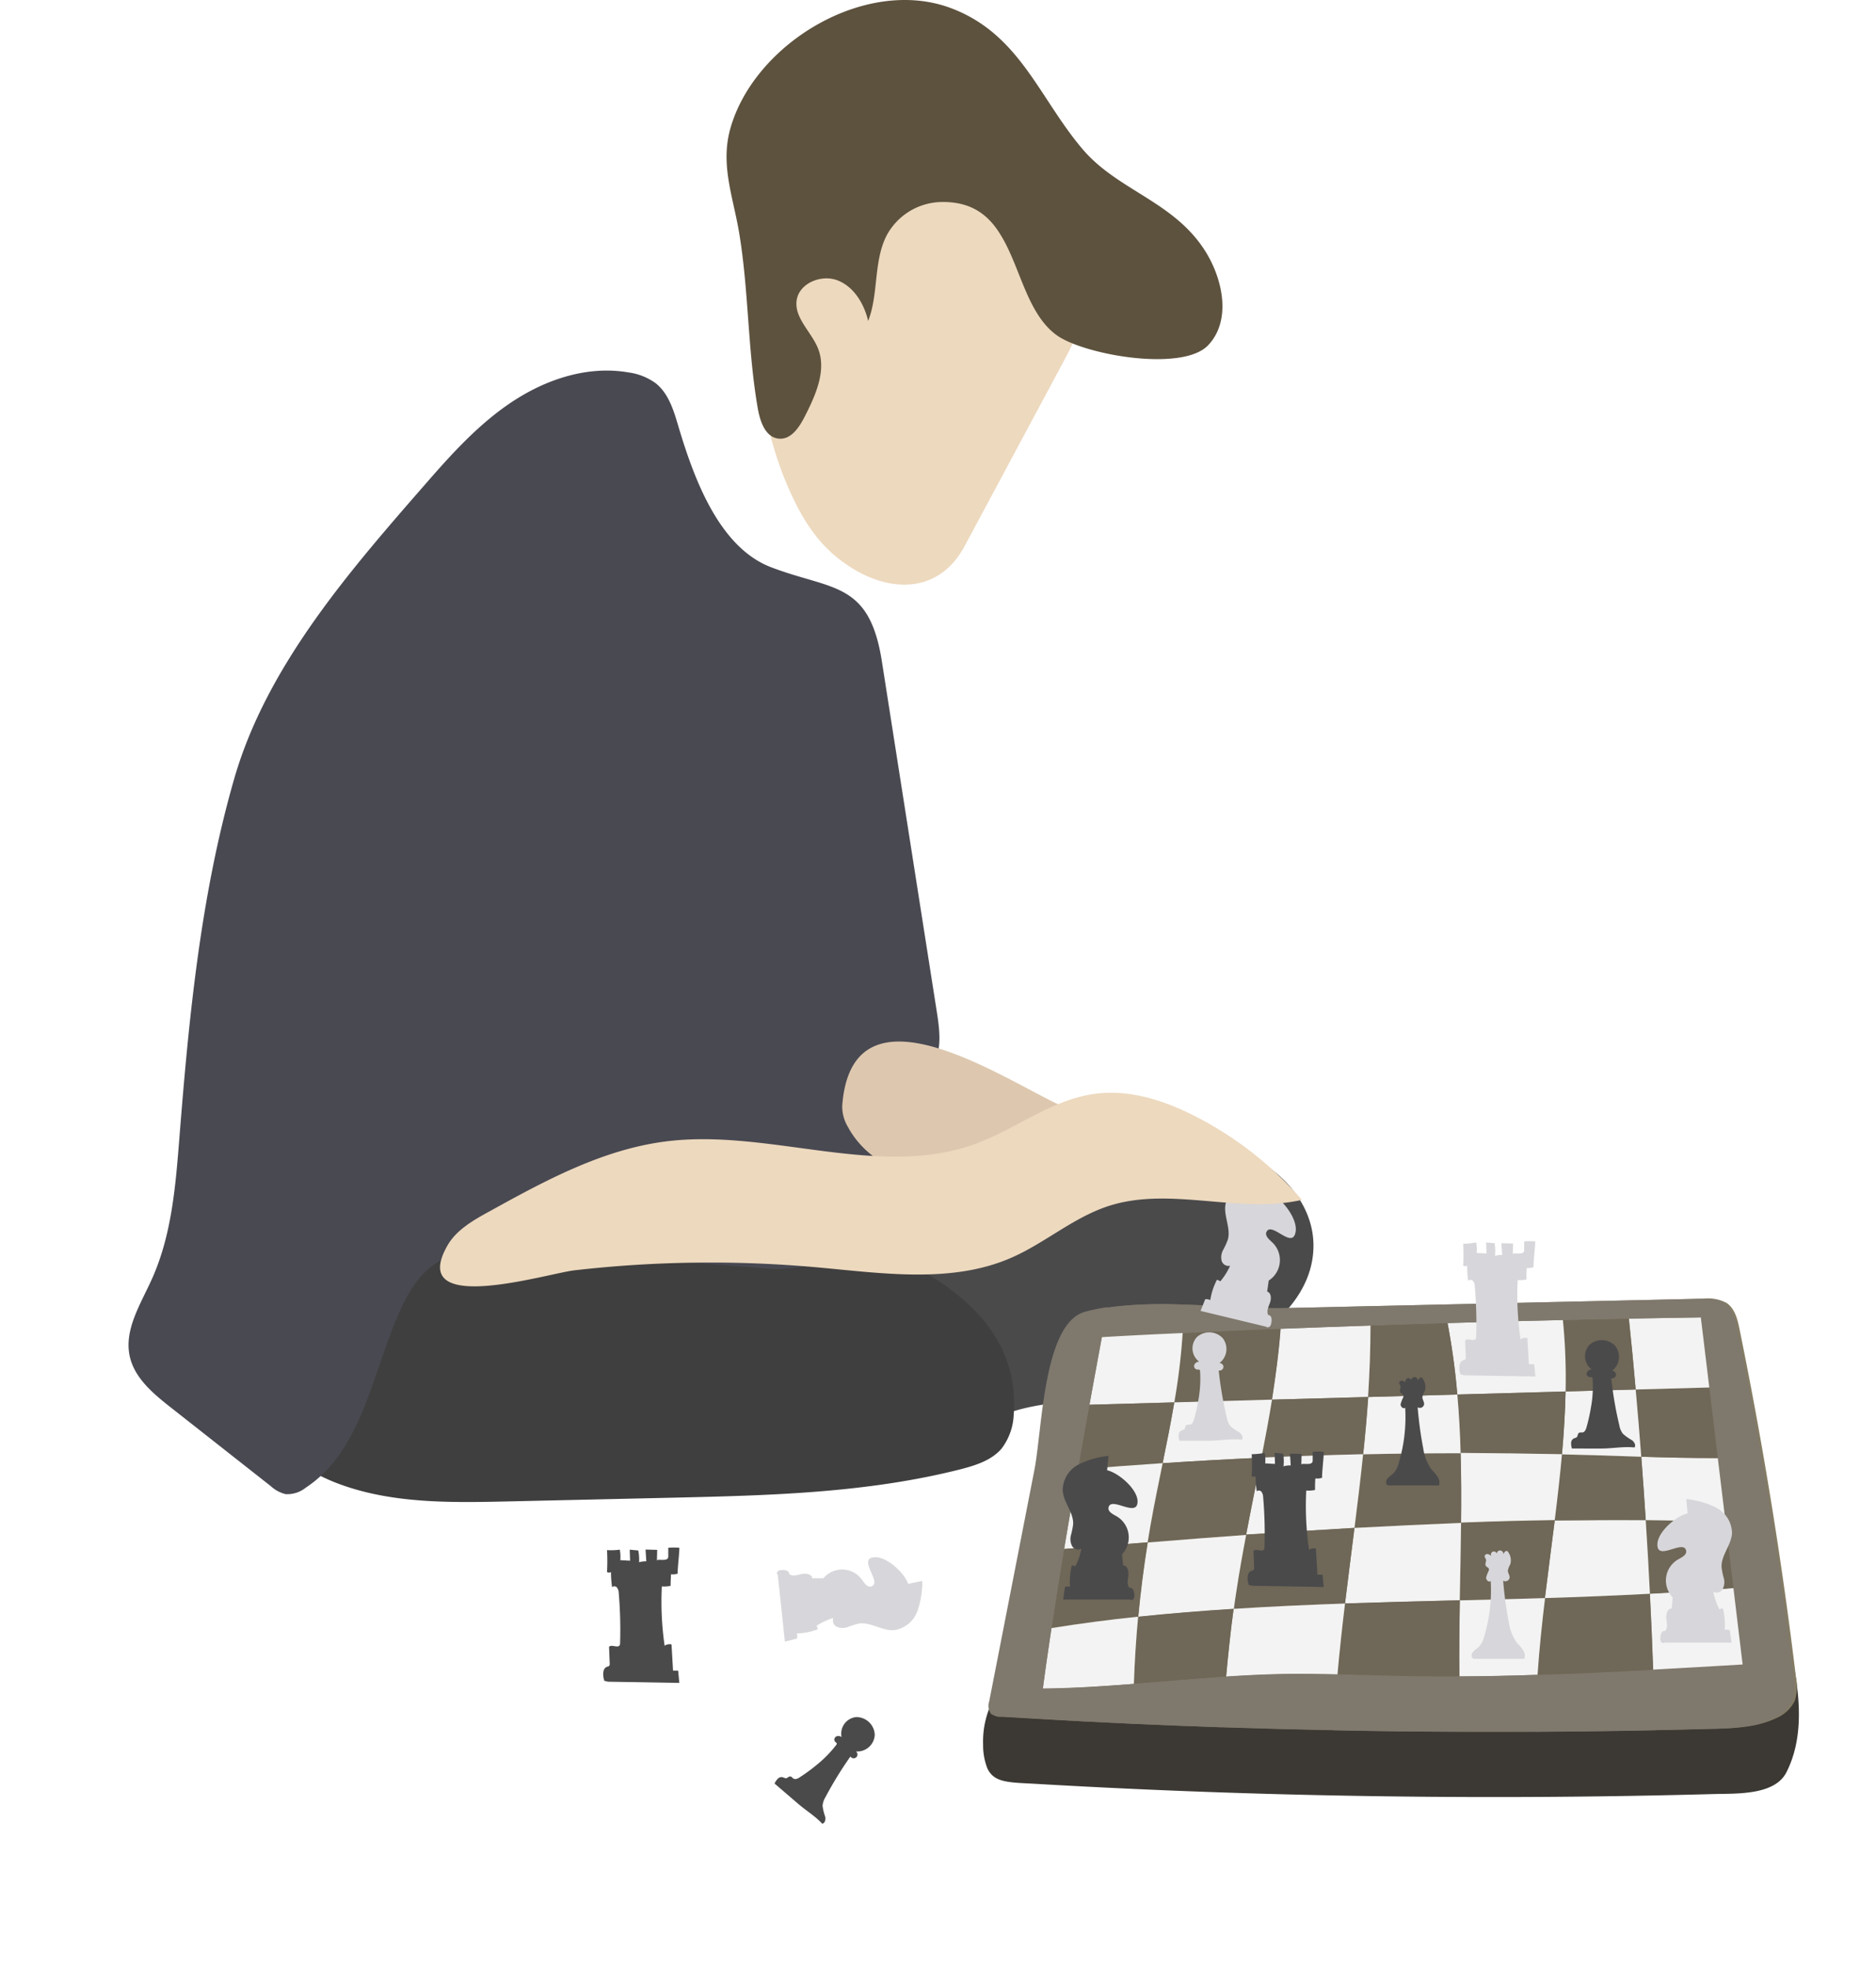 <svg xmlns="http://www.w3.org/2000/svg" xmlns:xlink="http://www.w3.org/1999/xlink" viewBox="0 0 370.33 388.34"><defs><style>.cls-1{mask:url(#mask);filter:url(#luminosity-noclip-2);}.cls-2,.cls-5{mix-blend-mode:multiply;}.cls-2{fill:url(#linear-gradient);}.cls-3{isolation:isolate;}.cls-4{mask:url(#mask-2);}.cls-5{opacity:0.56;fill:url(#linear-gradient-2);}.cls-6{fill:#4a4a4b;}.cls-7{fill:#3f3f3f;}.cls-8{fill:#3c3934;}.cls-9{fill:#837b64;}.cls-10{fill:#7f786d;}.cls-11{fill:#f3f3f3;}.cls-12{fill:#6f6757;}.cls-13{fill:#d7d6da;}.cls-14{fill:#494952;}.cls-15{fill:#ddc8af;}.cls-16{fill:#edd9be;}.cls-17{fill:#5d523e;}.cls-18{filter:url(#luminosity-noclip);}</style><filter id="luminosity-noclip" x="0" y="-8383.85" width="370.33" height="32766" filterUnits="userSpaceOnUse" color-interpolation-filters="sRGB"><feFlood flood-color="#fff" result="bg"/><feBlend in="SourceGraphic" in2="bg"/></filter><mask id="mask" x="0" y="-8383.85" width="370.33" height="32766" maskUnits="userSpaceOnUse"><g class="cls-18"/></mask><linearGradient id="linear-gradient" y1="333.95" x2="370.33" y2="333.95" gradientUnits="userSpaceOnUse"><stop offset="0" stop-color="#4d4d4d"/><stop offset="1"/></linearGradient><filter id="luminosity-noclip-2" x="0" y="279.55" width="370.33" height="108.79" filterUnits="userSpaceOnUse" color-interpolation-filters="sRGB"><feFlood flood-color="#fff" result="bg"/><feBlend in="SourceGraphic" in2="bg"/></filter><mask id="mask-2" x="0" y="279.55" width="370.33" height="108.79" maskUnits="userSpaceOnUse"><g class="cls-1"><path class="cls-2" d="M19,332.67c25.21,6.94,55.1-11.63,77.38-5.1,17.41,5.09,29.72,31.2,46.84,41.79C172.12,387.24,208,388.71,242,388.28c32.6-.42,66-2.28,96-15.11,13.83-5.91,27.75-15.51,31.4-30.1,3.17-12.7-2.27-25.9-8.56-37.38-23.88-43.61-109.71-19.61-150.08-19C158.9,287.45,108,279.12,56,281c-16.05.58-30.37-3.07-44,8.18C-4.72,303-5.34,326,19,332.67Z"/></g></mask><linearGradient id="linear-gradient-2" y1="333.95" x2="370.33" y2="333.95" gradientUnits="userSpaceOnUse"><stop offset="0"/><stop offset="1"/></linearGradient></defs><title>Asset 1</title><g class="cls-3"><g id="Layer_2" data-name="Layer 2"><g id="shadow"><g class="cls-4"><path class="cls-5" d="M19,332.67c25.21,6.94,55.1-11.63,77.38-5.1,17.41,5.09,29.72,31.2,46.84,41.79C172.12,387.24,208,388.71,242,388.28c32.6-.42,66-2.28,96-15.11,13.83-5.91,27.75-15.51,31.4-30.1,3.17-12.7-2.27-25.9-8.56-37.38-23.88-43.61-109.71-19.61-150.08-19C158.9,287.45,108,279.12,56,281c-16.05.58-30.37-3.07-44,8.18C-4.72,303-5.34,326,19,332.67Z"/></g></g><g id="color"><path class="cls-6" d="M62.42,287.05c15.91,11,37.25,6.41,56.43,4a209.21,209.21,0,0,1,43.83-.83c8.71.75,18.36,1.8,25.39-3.41,2.21-1.64,4-3.8,6.21-5.43,5-3.66,11.55-4.16,17.68-5a111.32,111.32,0,0,0,25.56-6.89c10.68-4.3,22-12.48,21.76-24-.18-8.7-7.52-16-15.83-18.61s-17.32-1.28-25.74.94c-14.09,3.72-27.48,9.95-41.76,12.81-25.95,5.21-52.61-1-78.8-4.7-8.75-1.25-18.26-2.08-25.87,2.41s-11.16,16.46-4.47,22.24C61.27,267,55.42,282.2,62.42,287.05Z"/><path class="cls-7" d="M200.12,278.94a11.85,11.85,0,0,1-2.44,7c-2,2.28-5,3.23-7.93,4-18.64,4.75-38.06,5.21-57.29,5.65l-32.22.73c-11.33.25-23,.46-33.6-3.56s-20-13.32-20.63-24.64c-.46-8.49,4.12-16.68,10.54-22.24s14.52-8.8,22.67-11.19c25-7.31,49.94-4.21,74.16,4.35C171.75,245.54,201.75,254.22,200.12,278.94Z"/><path class="cls-8" d="M194.91,349c1.34,2.89,4.32,2.76,9.41,3.05Q226.64,353.35,249,354q44.67,1.29,89.36.07c4.42-.12,11.95.28,14.28-4.28,6.25-12.28-1.09-29-3.13-41.44q-2.72-16.63-6.09-33.16c-.39-1.93-.92-4.06-2.55-5.16a7.72,7.72,0,0,0-4.59-.85L254,271c-11.83.27-28.05-2.32-39.39.8-8.25,2.28-8.41,23.13-10,31.3-1.49,7.61-1.89,16.91-4.69,24.12-2.35,6.08-6.08,10-5.85,17.09A12.42,12.42,0,0,0,194.91,349Z"/><path class="cls-9" d="M195.72,335.82a2,2,0,0,0,2.08,3q70.17,4.31,140.53,2.37c4.19-.11,8.52-.28,12.3-2.1a7.12,7.12,0,0,0,3.65-3.39,9.25,9.25,0,0,0,.25-4.68q-4.17-34.56-11.14-68.7c-.39-1.94-.92-4.06-2.55-5.17a7.79,7.79,0,0,0-4.59-.84L254,258.16c-11.83.26-28.05-2.33-39.39.8-8.25,2.28-8.41,23.12-10,31.29Q200.17,313,195.72,335.82Z"/><path class="cls-10" d="M344,328.5q-.93-7.54-1.82-15.08c3.14-.25,6.29-.56,9.43-.9q1.35,9.24,2.45,18.51a9.25,9.25,0,0,1-.24,4.68,7.22,7.22,0,0,1-3.66,3.39,18.17,18.17,0,0,1-4.71,1.48Q344.76,334.54,344,328.5Z"/><path class="cls-10" d="M349.89,300.79q.93,5.86,1.75,11.73c-3.14.34-6.29.65-9.43.9-.54-4.34-1.06-8.7-1.58-13.05C343.72,300.49,346.8,300.63,349.89,300.79Z"/><path class="cls-10" d="M347.71,287.57q1.14,6.6,2.18,13.22c-3.09-.16-6.17-.3-9.26-.42-.51-4.2-1-8.4-1.53-12.61C342,287.75,344.84,287.71,347.71,287.57Z"/><path class="cls-10" d="M345.17,273.61c.88,4.64,1.74,9.29,2.54,14-2.87.14-5.75.18-8.61.19l-1.68-13.93Z"/><path class="cls-10" d="M344,328.5q.72,6,1.45,12.08a46.92,46.92,0,0,1-7.59.62c-3.71.1-7.41.19-11.12.26,0-.49-.08-1-.09-1.48-.09-3.49-.2-7-.33-10.47l11.92-.67Z"/><path class="cls-10" d="M335.75,260c-.14-1.22-.29-2.44-.45-3.67h.52c1.58,0,3.27-.05,4.58.84,1.63,1.11,2.16,3.24,2.55,5.17.77,3.76,1.5,7.52,2.22,11.28l-7.75.22Q336.6,266.92,335.75,260Z"/><path class="cls-11" d="M344,328.5l-5.76.34-11.92.67q-.25-7.49-.65-15c5.51-.3,11-.66,16.51-1.13Q343.11,321,344,328.5Z"/><path class="cls-12" d="M340.63,300.37c.52,4.35,1,8.71,1.58,13.05-5.49.47-11,.83-16.51,1.13-.23-4.85-.52-9.7-.83-14.54C330.13,300.07,335.37,300.19,340.63,300.37Z"/><path class="cls-11" d="M339.1,287.76c.52,4.21,1,8.41,1.53,12.61-5.26-.18-10.5-.3-15.76-.36q-.4-6.25-.88-12.51C329,287.65,334.07,287.79,339.1,287.76Z"/><path class="cls-12" d="M337.42,273.83l1.68,13.93c-5,0-10.07-.11-15.11-.26q-.51-6.63-1.1-13.27Q330.15,274.05,337.42,273.83Z"/><path class="cls-11" d="M335.75,260q.84,6.92,1.67,13.83-7.26.21-14.53.4-.6-7-1.33-14C326.3,260.15,331,260.07,335.75,260Z"/><path class="cls-10" d="M335.3,256.33c.16,1.23.31,2.45.45,3.67-4.73.07-9.45.15-14.19.25-.13-1.21-.24-2.4-.37-3.6Z"/><path class="cls-10" d="M326.68,340c0,.49.05,1,.09,1.48q-11.83.26-23.68.31c0-3.74.14-7.49.4-11.23,7.61-.23,15.25-.61,22.86-1C326.48,333,326.59,336.49,326.68,340Z"/><path class="cls-12" d="M325.7,314.55q.39,7.49.65,15c-7.61.42-15.25.8-22.86,1,.34-5.05.87-10.09,1.48-15.14C311.89,315.19,318.79,314.92,325.7,314.55Z"/><path class="cls-11" d="M324.87,300c.31,4.84.6,9.69.83,14.54-6.91.37-13.81.64-20.73.85.62-5.11,1.31-10.22,1.94-15.33C312.89,300,318.89,300,324.87,300Z"/><path class="cls-12" d="M324,287.5q.48,6.25.88,12.51c-6-.06-12,0-18,.06.54-4.36,1-8.71,1.43-13,2.19.05,4.39.1,6.59.17Z"/><path class="cls-11" d="M322.89,274.23q.6,6.63,1.1,13.27l-9.06-.3c-2.2-.07-4.4-.12-6.59-.17.37-4.15.63-8.29.71-12.41Z"/><path class="cls-12" d="M322.89,274.23l-13.84.39a116.31,116.31,0,0,0-.53-14.1q6.53-.16,13-.27Q322.28,267.24,322.89,274.23Z"/><path class="cls-10" d="M321.56,260.25q-6.51.11-13,.27c-.11-1.2-.25-2.39-.43-3.58l13.1-.29C321.32,257.85,321.43,259,321.56,260.25Z"/><path class="cls-11" d="M308.52,260.52a116.31,116.31,0,0,1,.53,14.1l-21.37.6a136.49,136.49,0,0,0-1.93-14.1Q297.14,260.77,308.52,260.52Z"/><path class="cls-12" d="M287.68,275.22l21.37-.6c-.08,4.12-.34,8.26-.71,12.41q-10-.22-20-.22Q288.18,281,287.68,275.22Z"/><path class="cls-10" d="M308.09,256.94c.18,1.19.32,2.38.43,3.58q-11.38.25-22.77.6c-.23-1.22-.49-2.45-.77-3.67Z"/><path class="cls-11" d="M308.34,287c-.39,4.33-.89,8.68-1.43,13-6.16.08-12.33.26-18.49.49.05-4.59.05-9.18-.09-13.75Q298.34,286.81,308.34,287Z"/><path class="cls-12" d="M306.91,300.07c-.63,5.11-1.32,10.22-1.94,15.33q-8.4.25-16.81.44c.09-5.09.21-10.19.26-15.28C294.58,300.33,300.75,300.15,306.91,300.07Z"/><path class="cls-11" d="M305,315.4c-.61,5.05-1.14,10.09-1.48,15.14-5.14.18-10.27.28-15.42.31-.05-5,0-10,.09-15Q296.56,315.65,305,315.4Z"/><path class="cls-10" d="M288.44,341.5c-.21-3.55-.32-7.1-.37-10.65,5.15,0,10.28-.13,15.42-.31-.26,3.74-.41,7.49-.4,11.23-4.88,0-9.76,0-14.63,0A2.65,2.65,0,0,1,288.44,341.5Z"/><path class="cls-12" d="M288.33,286.81c.14,4.57.14,9.16.09,13.75q-10.53.39-21,1c.61-4.85,1.2-9.68,1.7-14.53C275.49,286.88,281.92,286.81,288.33,286.81Z"/><path class="cls-10" d="M288.44,341.5a1.47,1.47,0,0,0-.06.27q-12.56,0-25.11-.29c.16-3.68.43-7.35.75-11,4.82.09,9.65.27,14.46.35,3.2.06,6.4.07,9.59.05C288.12,334.4,288.23,338,288.44,341.5Z"/><path class="cls-11" d="M288.42,300.56c-.05,5.09-.17,10.19-.26,15.28-7.56.19-15.11.38-22.65.63.6-5,1.25-10,1.87-14.92Q277.9,301,288.42,300.56Z"/><path class="cls-12" d="M288.07,330.85c-3.19,0-6.39,0-9.59-.05-4.81-.08-9.64-.26-14.46-.35.42-4.66.93-9.33,1.49-14,7.54-.25,15.09-.44,22.65-.63C288.07,320.86,288,325.86,288.07,330.85Z"/><path class="cls-11" d="M287.68,275.22q.51,5.76.65,11.59c-6.41,0-12.84.07-19.25.21q.59-5.65,1-11.31Z"/><path class="cls-12" d="M287.68,275.22l-17.62.49c.3-4.7.49-9.4.48-14.1q7.6-.27,15.21-.49A136.49,136.49,0,0,1,287.68,275.22Z"/><path class="cls-10" d="M285,257.45c.28,1.22.54,2.45.77,3.67q-7.61.21-15.21.49c0-1.27,0-2.55-.06-3.83Z"/><path class="cls-11" d="M270.54,261.61c0,4.7-.18,9.4-.48,14.1l-19,.52c.75-4.65,1.36-9.3,1.7-14Q261.66,261.9,270.54,261.61Z"/><path class="cls-10" d="M270.48,257.78c0,1.28.06,2.56.06,3.83q-8.88.28-17.74.65c.12-1.37.2-2.73.24-4.09h.53Z"/><path class="cls-12" d="M251.1,276.23l19-.52q-.39,5.66-1,11.31-10.05.23-20.07.67C249.76,283.87,250.48,280.05,251.1,276.23Z"/><path class="cls-11" d="M269.08,287c-.5,4.85-1.09,9.68-1.7,14.53q-10.71.61-21.42,1.38c1-5.08,2-10.16,3-15.24Q259,287.24,269.08,287Z"/><path class="cls-12" d="M267.38,301.55c-.62,5-1.27,9.95-1.87,14.92-7.34.26-14.66.58-22,1,.16-1.21.34-2.41.53-3.62.56-3.67,1.21-7.31,1.91-11Q256.67,302.18,267.38,301.55Z"/><path class="cls-11" d="M265.51,316.47c-.56,4.65-1.07,9.32-1.49,14-3.64-.08-7.26-.12-10.89-.05s-7.4.26-11.09.5c.41-4.47.87-8.93,1.48-13.39C250.85,317.05,258.17,316.73,265.51,316.47Z"/><path class="cls-10" d="M264,330.45c-.32,3.68-.59,7.35-.75,11q-11-.21-22.06-.58c.25-3.33.52-6.67.83-10,3.69-.24,7.38-.43,11.09-.5S260.38,330.37,264,330.45Z"/><path class="cls-10" d="M253,258.17c0,1.36-.12,2.72-.24,4.09q-9.68.38-19.34.83c.12-1.86.18-3.73.15-5.61C240.39,257.7,247.22,258.26,253,258.17Z"/><path class="cls-12" d="M252.8,262.26c-.34,4.67-1,9.32-1.7,14l-19.29.54a126.67,126.67,0,0,0,1.65-13.68Q243.14,262.63,252.8,262.26Z"/><path class="cls-11" d="M231.81,276.77l19.29-.54c-.62,3.82-1.34,7.64-2.09,11.46q-9.76.44-19.5,1.08C230.33,284.77,231.13,280.78,231.81,276.77Z"/><path class="cls-12" d="M249,287.69c-1,5.08-2.07,10.16-3,15.24q-9.71.69-19.42,1.46c.18-1.14.38-2.28.58-3.42.72-4.07,1.56-8.13,2.39-12.2Q239.26,288.13,249,287.69Z"/><path class="cls-11" d="M246,302.93c-.7,3.65-1.35,7.29-1.91,11-.19,1.21-.37,2.41-.53,3.62-6.29.4-12.57.9-18.85,1.56q.69-7.36,1.87-14.68Q236.26,303.63,246,302.93Z"/><path class="cls-12" d="M243.52,317.51c-.61,4.46-1.07,8.92-1.48,13.39-6.08.39-12.14,1-18.21,1.43.15-4.43.43-8.86.84-13.26C231,318.41,237.23,317.91,243.52,317.51Z"/><path class="cls-10" d="M223.88,340.22h-.16c0-2.63,0-5.26.11-7.89,6.07-.48,12.13-1,18.21-1.43-.31,3.33-.58,6.67-.83,10Q232.54,340.62,223.88,340.22Z"/><path class="cls-10" d="M233.61,257.48c0,1.88,0,3.75-.15,5.61-5.32.23-10.62.49-15.94.76.35-1.93.71-3.87,1.07-5.8A84.67,84.67,0,0,1,233.61,257.48Z"/><path class="cls-11" d="M233.46,263.09a126.67,126.67,0,0,1-1.65,13.68l-16.75.47c.81-4.44,1.63-8.9,2.45-13.34,0,0,0,0,0,0C222.84,263.58,228.14,263.32,233.46,263.09Z"/><path class="cls-12" d="M215.06,277.24l16.75-.47c-.68,4-1.48,8-2.3,12-5.58.37-11.17.79-16.74,1.27C213.51,285.77,214.29,281.5,215.06,277.24Z"/><path class="cls-11" d="M229.51,288.77c-.83,4.07-1.67,8.13-2.39,12.2-.2,1.14-.4,2.28-.58,3.42-5.5.43-11,.88-16.48,1.32q1.31-7.83,2.71-15.67C218.34,289.56,223.93,289.14,229.51,288.77Z"/><path class="cls-12" d="M226.54,304.39q-1.18,7.31-1.87,14.68-8.55.89-17.08,2.18,1.17-7.77,2.47-15.54C215.55,305.27,221,304.82,226.54,304.39Z"/><path class="cls-11" d="M224.67,319.07c-.41,4.4-.69,8.83-.84,13.26-6,.47-12,.86-18,1q.81-6,1.72-12Q216.11,319.95,224.67,319.07Z"/><path class="cls-10" d="M223.83,332.33c-.08,2.63-.13,5.26-.11,7.89q-9.33-.42-18.64-1c.26-2,.51-4,.79-6C211.87,333.19,217.85,332.8,223.83,332.33Z"/><path class="cls-10" d="M217.52,263.85s0,0,0,0c-.82,4.44-1.64,8.9-2.45,13.34-.77,4.26-1.55,8.53-2.29,12.8q-1.41,7.84-2.71,15.67t-2.47,15.54q-.92,6-1.72,12c-.28,2-.53,4-.79,6l-7.73-.44a2.71,2.71,0,0,1-1.74-.53,2.74,2.74,0,0,1-.34-2.48q4.46-22.79,8.9-45.57c1.6-8.16,1.75-29,10-31.29a36.73,36.73,0,0,1,4.42-.91C218.23,260,217.87,261.92,217.52,263.85Z"/><path class="cls-13" d="M236.73,268.74a3.27,3.27,0,0,1-.45-4.86,3.65,3.65,0,0,1,5.08.21,3.47,3.47,0,0,1-.64,4.92.79.79,0,0,1,.8.81.8.8,0,0,1-.94.66,73,73,0,0,0,1.59,9.27,3.8,3.8,0,0,0,.71,1.69,10.32,10.32,0,0,0,1.78,1.25c.46.34.84,1,.5,1.44-2.18-.23-4.34.21-6.53.21h-5.82a3.32,3.32,0,0,1-.15-1.08,1,1,0,0,1,.49-.89c.22-.12.5-.13.66-.32s.13-.6.36-.78.51-.06.77-.11c.43-.09.63-.57.75-1a35.13,35.13,0,0,0,.9-4,23.08,23.08,0,0,0,.31-5.5c0-.14-.05-.31-.19-.36a.7.7,0,0,0-.25,0,.7.7,0,0,1-.74-.78A1,1,0,0,1,236.73,268.74Z"/><path class="cls-6" d="M247.09,287a41.5,41.5,0,0,1,0,4.32.71.71,0,0,0,.78,0,19.1,19.1,0,0,0,.22,3,.66.66,0,0,1,.95.12,2,2,0,0,1,.31,1,85.73,85.73,0,0,1,.27,9.88.93.93,0,0,1-.08.44c-.38.65-1.58-.22-2.1.32l.13,3.32a.62.62,0,0,1-.11.45.83.83,0,0,1-.36.15c-1,.3-.92,1.77-.6,2.78.23.09.49.11.72.19l14.09.24c-.09-.81-.16-1.62-.24-2.43l-1,0c-.1-1.72-.2-3.44-.31-5.16a1.7,1.7,0,0,0-1.35.26,60.34,60.34,0,0,1-.55-11.71,5.94,5.94,0,0,0,1.73-.11c0-.76,0-1.52.07-2.28a2.91,2.91,0,0,0,1.34-.14c-.12-.4.44-5.1.29-5.11a14.17,14.17,0,0,0-2.16,0l0,1.75c0,1.14-2.23.32-2.24.81l.05-2.14-2.3-.06c.06.77.11,1.55.15,2.32a4.86,4.86,0,0,0-1.42.18,9.43,9.43,0,0,0-.06-2.49l-1.69-.17.07,2.19-1.93-.11a8,8,0,0,0-.1-2.07A15,15,0,0,1,247.09,287Z"/><path class="cls-13" d="M288.84,245.46a41.31,41.31,0,0,1,0,4.31.69.69,0,0,0,.78,0,19.09,19.09,0,0,0,.21,3,.66.66,0,0,1,1,.12,1.83,1.83,0,0,1,.3,1,83.71,83.71,0,0,1,.27,9.89.89.89,0,0,1-.08.43c-.37.66-1.58-.22-2.1.33l.13,3.32a.58.58,0,0,1-.11.45.72.72,0,0,1-.35.14c-1,.31-.92,1.77-.61,2.79.24.08.49.1.73.19l14.08.23c-.08-.8-.15-1.61-.23-2.42l-1.05,0-.3-5.16a1.62,1.62,0,0,0-1.35.26,59.56,59.56,0,0,1-.56-11.71,5.59,5.59,0,0,0,1.73-.12c0-.76,0-1.51.08-2.27a3,3,0,0,0,1.33-.15c-.12-.39.44-5.09.29-5.1a15.41,15.41,0,0,0-2.15,0c0,.59,0,1.17,0,1.76,0,1.13-2.24.31-2.25.81l.06-2.14-2.31-.06c.06.77.11,1.54.15,2.32a4.51,4.51,0,0,0-1.41.17,9.46,9.46,0,0,0-.07-2.49l-1.69-.16.08,2.18-1.94-.1a8,8,0,0,0-.09-2.08A14.11,14.11,0,0,1,288.84,245.46Z"/><path class="cls-6" d="M314.22,270.28a3.27,3.27,0,0,1-.45-4.86,3.65,3.65,0,0,1,5.08.21,3.47,3.47,0,0,1-.64,4.92.79.79,0,0,1,.8.81.8.8,0,0,1-.94.66,72.69,72.69,0,0,0,1.59,9.27,3.81,3.81,0,0,0,.72,1.69,10.24,10.24,0,0,0,1.77,1.25c.46.34.84,1,.5,1.44-2.17-.23-4.34.21-6.53.21H310.3a3.25,3.25,0,0,1-.15-1.08,1,1,0,0,1,.49-.89c.22-.11.5-.13.66-.32s.13-.6.37-.78.5-.06.76-.11c.43-.09.63-.57.75-1a35.77,35.77,0,0,0,.9-4.05,23.08,23.08,0,0,0,.31-5.5c0-.14-.05-.31-.19-.36a.7.7,0,0,0-.25,0,.7.7,0,0,1-.74-.78A1,1,0,0,1,314.22,270.28Z"/><path class="cls-6" d="M277,275.79a6.53,6.53,0,0,0-.52,1.37c0,.49.58,1,.91.65a31.59,31.59,0,0,1-1.26,10.89,4.63,4.63,0,0,1-1.11,2.14,7,7,0,0,0-1.19,1.05c-.3.43-.28,1.14.23,1.27l10,0a2,2,0,0,0-.38-1.84c-.35-.54-.84-1-1.23-1.48a9.6,9.6,0,0,1-1.5-4,76.14,76.14,0,0,1-1.1-8.1.85.85,0,0,0,1.27-.56c.06-.5-.34-.95-.34-1.45a3.78,3.78,0,0,1,.48-1.21,2.79,2.79,0,0,0-.4-2.41,1,1,0,0,0-.15-.19c-.33-.23-.7.25-.82.63a.7.7,0,0,0-.69-.78.69.69,0,0,0-.59.85.58.58,0,1,0-1.07.27,1.47,1.47,0,0,0-.73-.4.53.53,0,0,0-.62.41c0,.28.27.49.29.77,0,.5-.25.64-.07,1.09S277.23,275,277,275.79Z"/><path class="cls-6" d="M218.83,297.53c-.16.81.82,1.29,1.53,1.69a4.82,4.82,0,0,1,1.13,7.53l.2,2.18c.85,0,1.15,1.16,1.05,2s-.33,1.82.23,2.46c.68-.17,1,.83.95,1.52a1.11,1.11,0,0,1-.16.65c-.14.18-.53.3-.66.12H209.87c.11-.82.24-1.63.36-2.45a1.6,1.6,0,0,1,1-.06,13.48,13.48,0,0,1,.35-4.2,1.25,1.25,0,0,1,.71.15,12.87,12.87,0,0,0,1.18-3.46,1.4,1.4,0,0,1-1.86-.58,3,3,0,0,1-.2-2.11,15.62,15.62,0,0,0,.43-2.12c.14-2.39-2-4.42-2.06-6.81a5.77,5.77,0,0,1,3.13-5,16.92,16.92,0,0,1,5.91-1.7s-.24,2.61-.27,2.83c2.15.47,5.75,3.48,6,5.91C224.81,299.88,219.29,295.15,218.83,297.53Z"/><path class="cls-13" d="M293.88,310a6.53,6.53,0,0,0-.52,1.37c0,.49.58,1,.91.65A31.57,31.57,0,0,1,293,322.92a4.63,4.63,0,0,1-1.11,2.14,7.51,7.51,0,0,0-1.19,1.05c-.3.43-.28,1.14.23,1.27l10,0a2,2,0,0,0-.37-1.84c-.35-.54-.84-1-1.23-1.48a9.42,9.42,0,0,1-1.5-4,73.65,73.65,0,0,1-1.1-8.1.85.85,0,0,0,1.27-.56c.06-.5-.35-.95-.34-1.45a3.62,3.62,0,0,1,.47-1.2,2.78,2.78,0,0,0-.4-2.42.44.44,0,0,0-.15-.18c-.32-.24-.69.24-.81.62a.7.7,0,0,0-.69-.78.68.68,0,0,0-.59.85.59.59,0,1,0-1.08.27,1.48,1.48,0,0,0-.72-.4.53.53,0,0,0-.62.41c0,.28.26.5.29.77,0,.5-.25.64-.07,1.09S294.09,309.27,293.88,310Z"/><path class="cls-13" d="M332.85,306.05c.16.8-.81,1.28-1.52,1.68a4.8,4.8,0,0,0-1.13,7.53l-.2,2.18c-.85,0-1.16,1.16-1.06,2s.33,1.81-.23,2.45c-.68-.16-1,.83-.95,1.53a1.21,1.21,0,0,0,.16.65c.14.18.54.3.67.11h13.23c-.12-.81-.25-1.63-.36-2.44a1.56,1.56,0,0,0-1-.07,13.48,13.48,0,0,0-.34-4.2,1.29,1.29,0,0,0-.72.15,13.23,13.23,0,0,1-1.18-3.46,1.4,1.4,0,0,0,1.86-.57,3,3,0,0,0,.21-2.11,14.39,14.39,0,0,1-.44-2.13c-.14-2.39,1.95-4.41,2.06-6.8a5.77,5.77,0,0,0-3.13-5,17.08,17.08,0,0,0-5.9-1.7s.24,2.61.26,2.83c-2.15.47-5.75,3.48-5.95,5.91C326.88,308.39,332.39,303.66,332.85,306.05Z"/><path class="cls-6" d="M166.13,342.83a3.29,3.29,0,0,1,2.87-3.95,3.64,3.64,0,0,1,3.68,3.51,3.45,3.45,0,0,1-3.72,3.27.75.75,0,1,1-1.08,1,73.78,73.78,0,0,0-4.92,8,3.83,3.83,0,0,0-.58,1.75,9.75,9.75,0,0,0,.51,2.1c.12.57,0,1.3-.58,1.42-1.48-1.61-3.39-2.71-5-4.15L152.9,352a3,3,0,0,1,.6-.9,1,1,0,0,1,1-.35c.23.06.46.23.7.2s.49-.37.79-.35.42.29.65.42c.38.22.85,0,1.21-.24a35,35,0,0,0,3.35-2.45,23.15,23.15,0,0,0,3.86-3.93c.08-.11.17-.26.09-.39a.6.6,0,0,0-.19-.16.7.7,0,0,1,0-1.07A1,1,0,0,1,166.13,342.83Z"/><path class="cls-13" d="M250,243.15c-.33.74.5,1.44,1.1,2a4.8,4.8,0,0,1-.65,7.58c-.1.73-.2,1.45-.31,2.17.82.24.85,1.4.56,2.2s-.74,1.69-.34,2.44c.7,0,.76,1,.57,1.7a1.09,1.09,0,0,1-.31.6c-.18.14-.59.17-.67,0L237,258.72c.3-.77.61-1.53.91-2.3a1.61,1.61,0,0,1,1,.17,13.14,13.14,0,0,1,1.31-4,1.19,1.19,0,0,1,.66.31,13.1,13.1,0,0,0,1.95-3.09,1.42,1.42,0,0,1-1.68-1,3,3,0,0,1,.29-2.1,15.27,15.27,0,0,0,.92-2c.69-2.29-.88-4.75-.43-7.1a5.78,5.78,0,0,1,4.2-4.11,17.08,17.08,0,0,1,6.14-.29s-.84,2.49-.92,2.7c2,1,4.79,4.72,4.42,7.12C255.22,246.81,251,240.93,250,243.15Z"/><path class="cls-13" d="M172,313.1c-.78.25-1.37-.66-1.85-1.33a4.81,4.81,0,0,0-7.6-.29l-2.19,0c-.14-.84-1.29-1-2.11-.83s-1.77.53-2.47,0c.09-.69-.93-.88-1.62-.77a1.12,1.12,0,0,0-.63.23c-.16.16-.24.57,0,.68L154.94,324l2.39-.62a1.63,1.63,0,0,0-.05-1,13.35,13.35,0,0,0,4.14-.81,1.36,1.36,0,0,0-.23-.7,13,13,0,0,1,3.31-1.55,1.39,1.39,0,0,0,.77,1.78,3,3,0,0,0,2.13,0,15,15,0,0,1,2.06-.66c2.36-.41,4.6,1.44,7,1.29a5.78,5.78,0,0,0,4.6-3.66,17.2,17.2,0,0,0,1-6.06s-2.57.53-2.78.58c-.71-2.09-4.1-5.33-6.53-5.26C169,307.42,174.3,312.38,172,313.1Z"/><path class="cls-14" d="M99.68,80.27c.71-.5,1.42-1,2.16-1.45,6.57-4.18,14.53-6.66,22.21-5.32a11.78,11.78,0,0,1,5.38,2.13c2.76,2.19,3.7,5.89,4.71,9.26,3,9.88,7.92,23.16,18.05,27.05,12,4.6,19.4,2.68,21.89,18.55q5.4,34.47,10.81,68.94c.56,3.51,1.07,7.27-.46,10.48-1.1,2.31-3.12,4-4.75,6-4.39,5.32-5.78,12.4-8.07,18.91s-6.28,13.27-12.94,15.08a25.47,25.47,0,0,1-8.63.33l-46.16-3.5c-6.29-.47-13.18-.79-18.3,2.9-3.08,2.22-5.09,5.63-6.64,9.1-5.51,12.24-7.41,27.54-18.63,34.91a5.78,5.78,0,0,1-3.94,1.24,6.69,6.69,0,0,1-2.92-1.58L33.72,277.78c-3.47-2.73-7.17-5.8-8.11-10.11-1.14-5.22,2.11-10.23,4.31-15.1,4-8.78,4.75-18.62,5.51-28.23,1.88-23.71,4.19-47.62,10.78-70.57,6.5-22.63,23.25-41.6,38.55-59.13C89.31,89.43,94.07,84.28,99.68,80.27Z"/><path class="cls-6" d="M119.83,305.93a41.5,41.5,0,0,1,0,4.32.71.71,0,0,0,.78,0,20.36,20.36,0,0,0,.22,3,.66.66,0,0,1,1,.12,1.87,1.87,0,0,1,.31,1,85.79,85.79,0,0,1,.27,9.88.93.93,0,0,1-.08.44c-.37.65-1.58-.22-2.1.32l.13,3.32a.62.62,0,0,1-.11.45.83.83,0,0,1-.36.15c-1,.31-.92,1.77-.6,2.78.23.09.49.11.73.19l14.08.24c-.08-.81-.15-1.62-.24-2.43l-1,0-.3-5.17a1.73,1.73,0,0,0-1.36.26,60.34,60.34,0,0,1-.55-11.71,5.91,5.91,0,0,0,1.73-.11c0-.76.05-1.52.08-2.28a2.88,2.88,0,0,0,1.33-.14c-.12-.4.44-5.1.29-5.1a15.58,15.58,0,0,0-2.16,0l0,1.75c0,1.14-2.23.32-2.24.82l.05-2.15-2.3-.06c.06.78.11,1.55.15,2.32a4.9,4.9,0,0,0-1.42.18A9.43,9.43,0,0,0,126,306l-1.69-.16.07,2.18-1.93-.11a7.56,7.56,0,0,0-.1-2.07A13.08,13.08,0,0,1,119.83,305.93Z"/><path class="cls-15" d="M209.25,218.11a12.78,12.78,0,0,1,4.59,2.94c1.19,1.38,1.7,3.54.67,5a6.31,6.31,0,0,1-3.35,2.06c-7.59,2.67-15.4,5.33-23.45,5.16s-16.51-3.76-20.32-10.85a7.85,7.85,0,0,1-1.13-4.22C168.2,192.57,198.09,213,209.25,218.11Z"/><path class="cls-16" d="M88.32,245.83c1.74-3.07,5.09-5,8.28-6.74,11.08-6.12,22.56-12.38,35.33-13.88,20.21-2.37,41.55,7.46,60.55.57,8.07-2.93,15-8.73,23.59-9.89,7.14-1,14.34,1.48,20.63,4.81A69.6,69.6,0,0,1,257,236.81c-12.34,2.8-25.79-2.64-37.85,1.11-7.17,2.23-12.84,7.44-19.7,10.39-11.8,5.07-25.47,2.95-38.39,1.79a235.14,235.14,0,0,0-47.67.61C108,251.33,80.29,259.93,88.32,245.83Z"/><path class="cls-16" d="M183.16,28.77c10.56,1.44,19.68,8.34,26.48,16.54a21.86,21.86,0,0,1,4.69,8.07c1.65,6.19-1.47,12.54-4.5,18.19l-19.41,36.21c-5.64,10.52-17.13,9.2-25.87,1.66-4.77-4.1-7.69-9.92-10-15.78C145.27,69.51,143.88,23.43,183.16,28.77Z"/><path class="cls-17" d="M197.4,46.15c4,6.3,5.23,15.69,11.19,20,5.35,3.87,24.79,7.33,29.89,2,4.51-4.73,3.05-12.62-.33-18.22C232,39.79,220.82,37.75,213.77,29.51c-8.63-10.09-12.41-22.8-26.06-27.91C170.92-4.69,149,8.48,144.2,25.27c-2.06,7.19.51,13.53,1.7,20.61,1.92,11.48,1.68,23.14,3.68,34.67.44,2.54,1.44,5.64,4,6s4.22-2.25,5.34-4.46c2.11-4.15,4.27-9,2.57-13.29-1.29-3.27-4.68-6-4.24-9.45s4.89-5.28,8.13-4,5.21,4.65,6,8c2.11-5.43,1-11.84,3.71-17a12.54,12.54,0,0,1,10.19-6.46C191.51,39.59,195,42.29,197.4,46.15Z"/></g></g></g></svg>